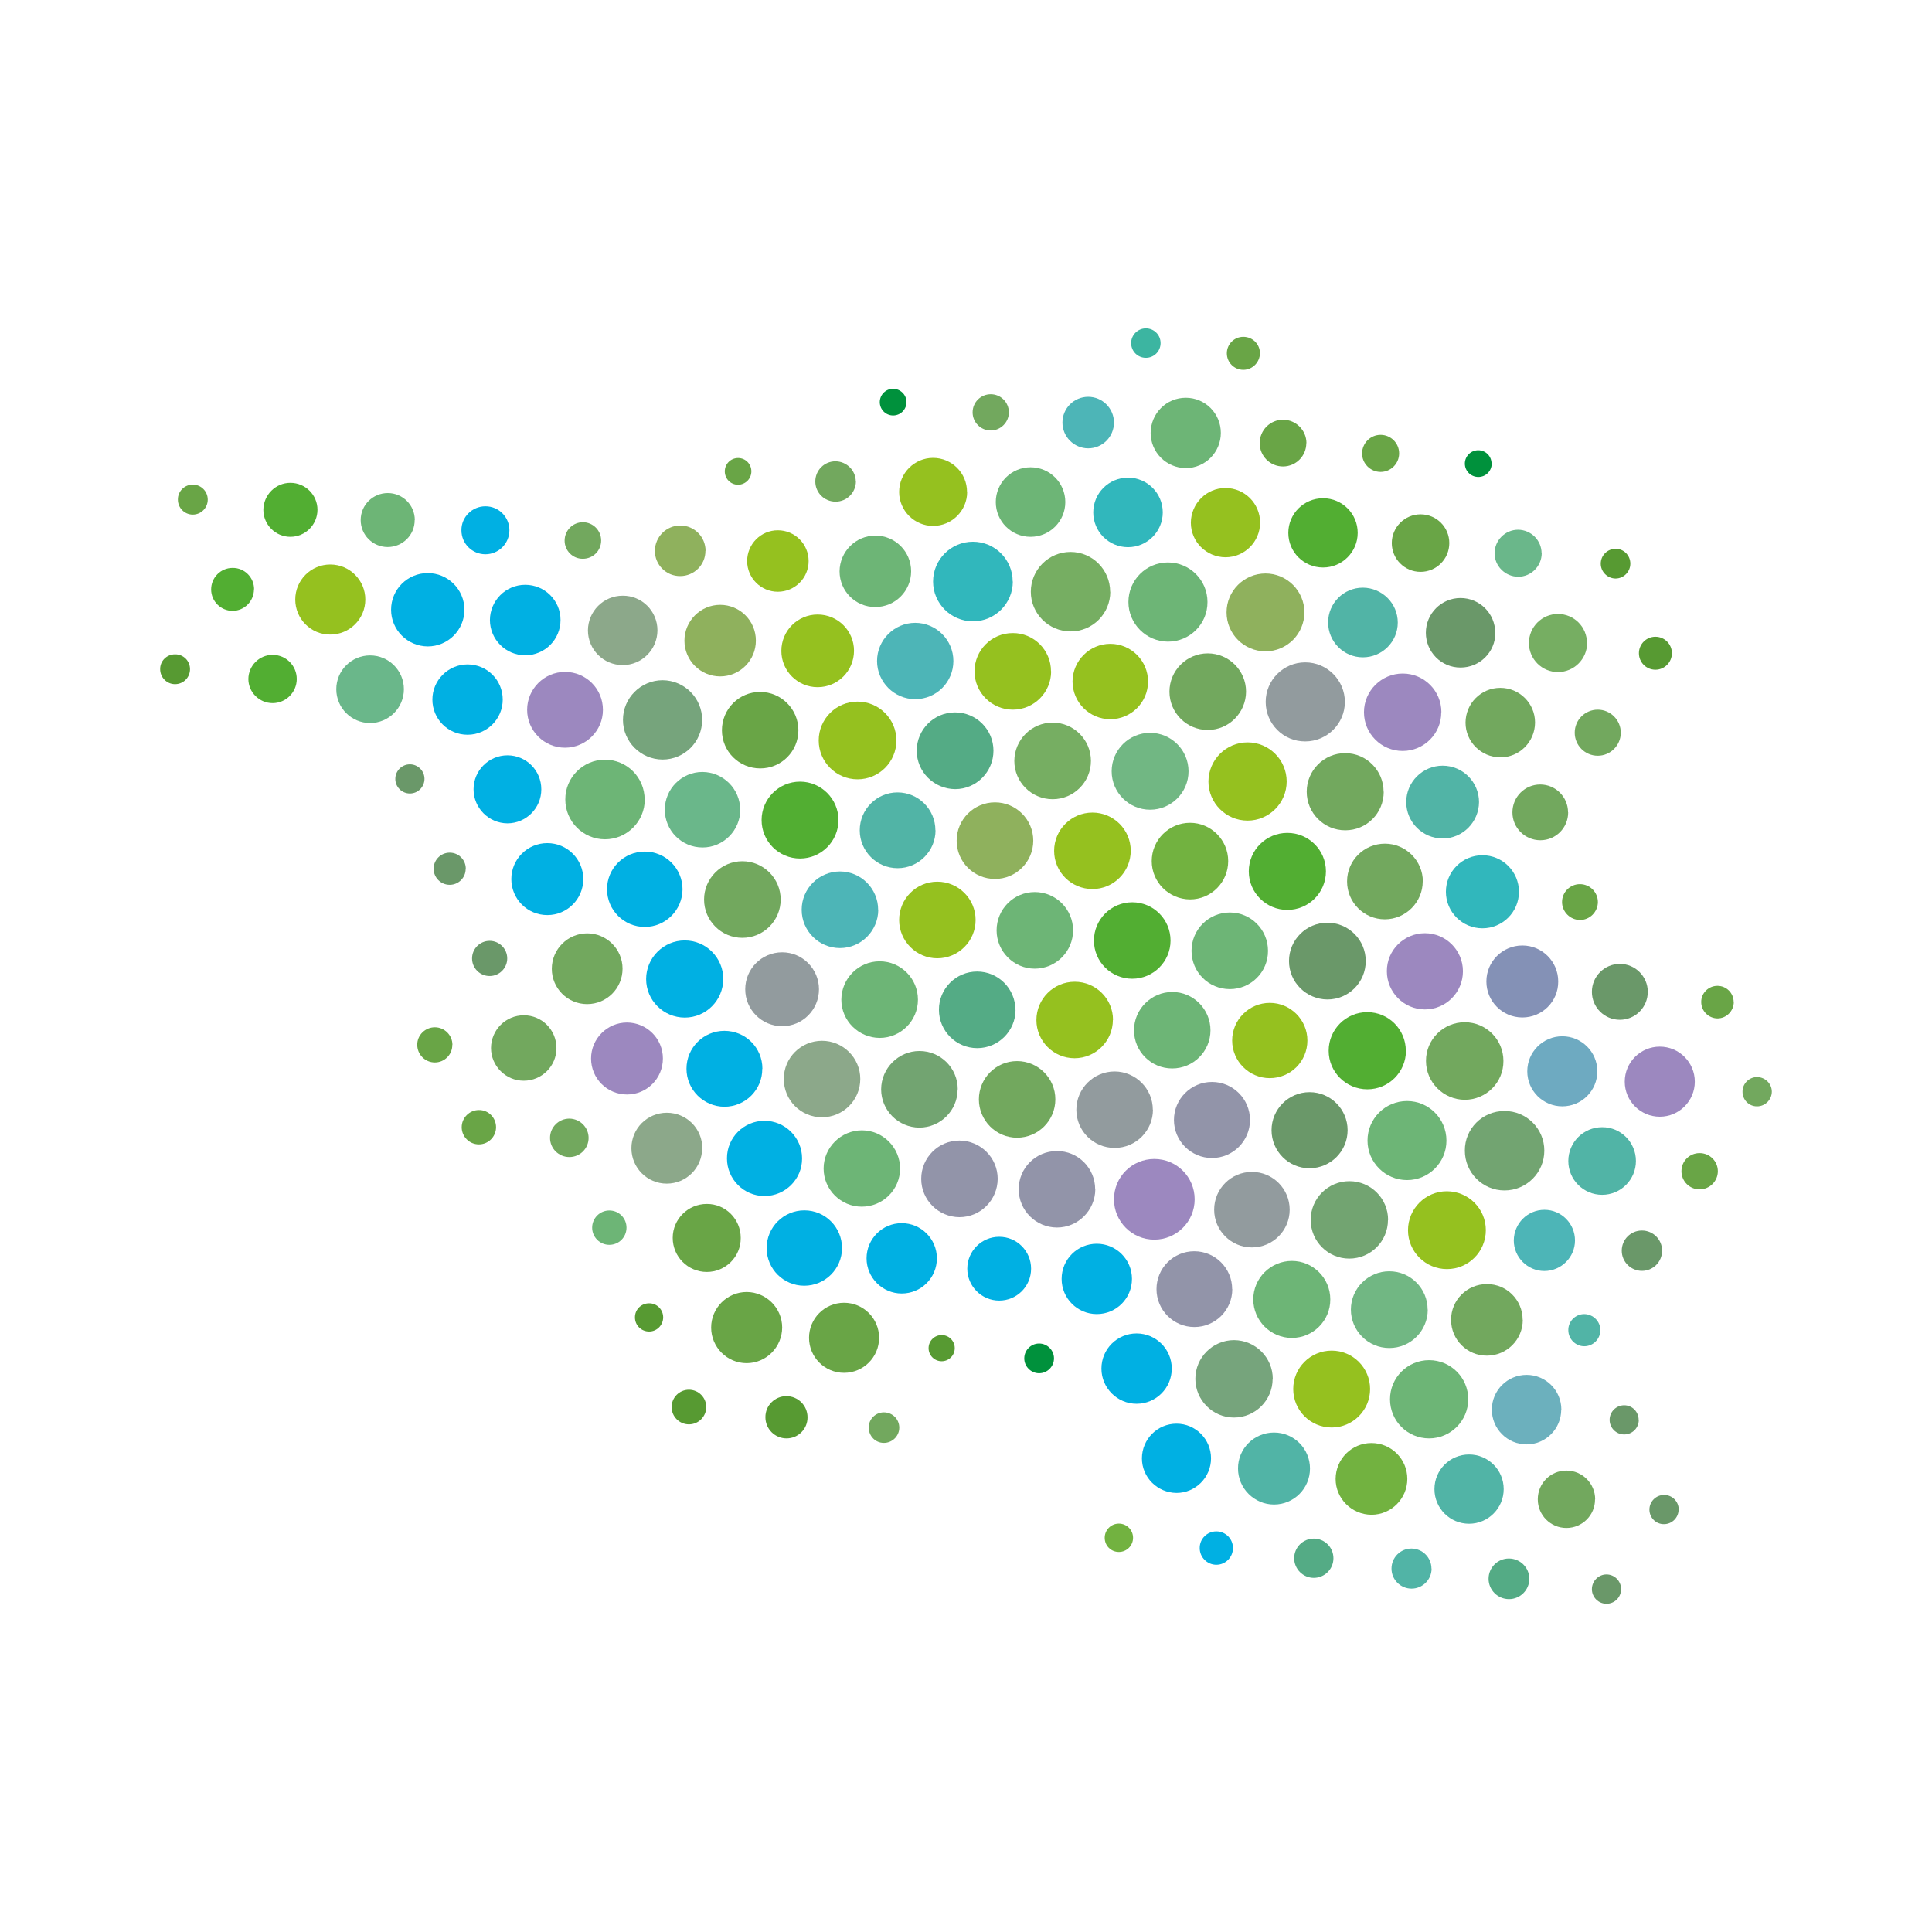 <svg viewBox="0 0 141.73 141.73" xmlns="http://www.w3.org/2000/svg"><path d="m85.14 25.17c0 .6-.48 1.08-1.08 1.08s-1.08-.48-1.08-1.08.49-1.08 1.08-1.08c.6 0 1.08.48 1.08 1.08z" fill="#3cb5a1"/><path d="m92.43 25.92c0-.67-.54-1.21-1.22-1.21-.67 0-1.21.54-1.21 1.21s.54 1.21 1.21 1.21 1.21-.55 1.22-1.22z" fill="#69a546"/><path d="m66.5 29.5c0-.54-.44-.97-.98-.98-.54 0-.98.44-.98.98s.44.98.98.98.98-.44.98-.98z" fill="#00913c"/><path d="m74.01 30.25c0-.74-.6-1.33-1.33-1.33s-1.33.59-1.33 1.33.6 1.33 1.33 1.33 1.33-.6 1.33-1.33z" fill="#72a85e"/><path d="m81.72 31c0-1.04-.85-1.89-1.89-1.89s-1.89.84-1.89 1.89c0 1.04.85 1.89 1.89 1.89s1.89-.84 1.89-1.89z" fill="#4db5b7"/><path d="m89.56 31.76c0-1.43-1.15-2.58-2.57-2.58-1.43 0-2.57 1.15-2.58 2.58 0 1.42 1.15 2.57 2.58 2.58 1.42 0 2.57-1.16 2.57-2.58z" fill="#6db576"/><path d="m95.84 32.51c0-.95-.77-1.71-1.71-1.72-.95 0-1.72.77-1.72 1.72s.77 1.71 1.71 1.71 1.71-.76 1.71-1.71z" fill="#69a546"/><path d="m102.64 33.26c0-.75-.61-1.36-1.36-1.36s-1.35.61-1.36 1.36c0 .75.62 1.36 1.36 1.36.75 0 1.36-.61 1.36-1.36z" fill="#69a546"/><path d="m109.42 34.01c0-.55-.44-.98-.98-.98s-.98.44-.98.98.44.98.99.98.98-.44.98-.98z" fill="#00913c"/><path d="m55.12 34.58c0-.54-.43-.98-.97-.98-.55 0-.98.44-.98.98s.43.98.97.98.98-.44.98-.98z" fill="#69a546"/><path d="m62.78 35.33c0-.82-.67-1.48-1.49-1.49-.82 0-1.48.66-1.48 1.48s.66 1.48 1.49 1.48c.82 0 1.48-.66 1.49-1.48z" fill="#72a85e"/><path d="m70.94 36.08c0-1.38-1.12-2.49-2.49-2.49s-2.49 1.12-2.49 2.5c0 1.37 1.12 2.49 2.49 2.49s2.5-1.11 2.5-2.49z" fill="#95c11f"/><path d="m78.15 36.83c0-1.41-1.14-2.55-2.55-2.55s-2.55 1.14-2.55 2.55 1.14 2.55 2.55 2.55 2.55-1.14 2.55-2.55z" fill="#6db576"/><path d="m85.3 37.59c0-1.41-1.14-2.55-2.55-2.55s-2.55 1.14-2.55 2.55 1.14 2.55 2.55 2.55 2.55-1.15 2.55-2.55z" fill="#31b7bc"/><path d="m92.44 38.34c0-1.4-1.13-2.54-2.54-2.54-1.4 0-2.53 1.14-2.54 2.54 0 1.4 1.13 2.53 2.54 2.54 1.4 0 2.54-1.14 2.54-2.54z" fill="#95c11f"/><path d="m99.6 39.09c0-1.41-1.14-2.54-2.54-2.54-1.41 0-2.55 1.14-2.55 2.54 0 1.41 1.14 2.54 2.55 2.54 1.4 0 2.54-1.14 2.54-2.54z" fill="#52ae32"/><path d="m106.32 39.84c0-1.17-.94-2.11-2.11-2.11-1.16 0-2.11.95-2.11 2.11s.94 2.11 2.11 2.11 2.11-.95 2.11-2.11z" fill="#69a546"/><path d="m113.09 40.59c0-.95-.77-1.72-1.72-1.73-.96 0-1.72.78-1.73 1.72 0 .95.78 1.72 1.73 1.73.95 0 1.72-.77 1.73-1.72z" fill="#6ab78a"/><path d="m119.6 41.34c0-.6-.49-1.09-1.08-1.08-.6 0-1.09.48-1.09 1.09 0 .6.49 1.08 1.08 1.09.6 0 1.09-.49 1.09-1.09z" fill="#579a32"/><path d="m15.24 36.65c0-.61-.49-1.1-1.1-1.1-.6 0-1.1.49-1.09 1.1 0 .61.49 1.1 1.09 1.1.61 0 1.1-.49 1.1-1.1z" fill="#69a546"/><path d="m13.94 49.09c0-.61-.49-1.1-1.1-1.09-.61 0-1.1.49-1.09 1.09 0 .61.49 1.1 1.09 1.1.61 0 1.1-.49 1.1-1.1z" fill="#579a32"/><path d="m23.29 37.4c0-1.1-.89-1.98-1.99-1.98-1.09 0-1.97.89-1.98 1.98 0 1.09.89 1.98 1.98 1.98 1.1 0 1.99-.89 1.99-1.99z" fill="#52ae32"/><path d="m30.43 38.15c0-1.09-.88-1.98-1.98-1.98s-1.99.88-1.99 1.98.89 1.98 1.98 1.98 1.99-.88 1.98-1.98z" fill="#6db576"/><path d="m37.37 38.9c0-.97-.78-1.76-1.76-1.76-.97 0-1.77.79-1.76 1.76 0 .98.79 1.76 1.76 1.76s1.76-.79 1.76-1.77z" fill="#00b0e3"/><path d="m44.1 39.65c0-.74-.6-1.34-1.34-1.34s-1.34.6-1.34 1.35c0 .74.6 1.34 1.34 1.33.75 0 1.34-.6 1.34-1.34z" fill="#72a85e"/><path d="m51.76 40.41c0-1.03-.83-1.86-1.85-1.86-1.03 0-1.86.83-1.87 1.86 0 1.03.84 1.86 1.86 1.85 1.02 0 1.86-.83 1.85-1.86z" fill="#8fb15d"/><path d="m59.32 41.16c0-1.25-1.01-2.26-2.26-2.26-1.24 0-2.25 1.01-2.25 2.26 0 1.24 1.01 2.25 2.25 2.25 1.25 0 2.26-1.01 2.26-2.25z" fill="#95c11f"/><path d="m66.84 41.91c0-1.45-1.17-2.62-2.62-2.62s-2.62 1.18-2.63 2.62c0 1.45 1.17 2.63 2.63 2.62 1.45 0 2.62-1.18 2.62-2.62z" fill="#6db576"/><path d="m74.29 42.66c0-1.61-1.3-2.92-2.92-2.92-1.61 0-2.92 1.31-2.92 2.92s1.31 2.92 2.93 2.92c1.61 0 2.92-1.31 2.92-2.92z" fill="#31b7bc"/><path d="m81.44 43.41c0-1.61-1.3-2.92-2.91-2.92s-2.91 1.31-2.91 2.92 1.31 2.91 2.92 2.91 2.91-1.3 2.91-2.91z" fill="#76ae62"/><path d="m88.58 44.16c0-1.6-1.3-2.9-2.9-2.9-1.61 0-2.9 1.3-2.9 2.9s1.3 2.9 2.9 2.91c1.61 0 2.91-1.3 2.9-2.91z" fill="#6db576"/><path d="m95.69 44.92c0-1.57-1.28-2.85-2.85-2.85-1.58 0-2.86 1.28-2.86 2.85 0 1.58 1.27 2.86 2.86 2.86 1.57 0 2.85-1.28 2.85-2.86z" fill="#8fb15d"/><path d="m102.54 45.67c0-1.41-1.15-2.55-2.56-2.56-1.41 0-2.55 1.14-2.55 2.55s1.14 2.56 2.55 2.56 2.56-1.14 2.56-2.55z" fill="#51b4a6"/><path d="m109.69 46.42c0-1.41-1.14-2.55-2.55-2.55-1.4 0-2.54 1.14-2.54 2.55s1.14 2.56 2.55 2.55c1.41 0 2.55-1.14 2.55-2.55z" fill="#6a9869"/><path d="m116.42 47.17c0-1.18-.95-2.13-2.13-2.13s-2.13.96-2.13 2.13c0 1.18.96 2.14 2.14 2.13 1.17 0 2.13-.96 2.13-2.13z" fill="#76ae62"/><path d="m122.65 47.92c0-.67-.54-1.21-1.21-1.21s-1.21.54-1.21 1.21.54 1.21 1.21 1.21 1.21-.55 1.21-1.21z" fill="#579a32"/><path d="m18.64 43.23c0-.87-.7-1.58-1.58-1.57-.87 0-1.57.71-1.57 1.58s.71 1.57 1.57 1.57c.87 0 1.57-.71 1.57-1.58z" fill="#52ae32"/><path d="m26.8 43.98c0-1.42-1.15-2.57-2.57-2.57s-2.57 1.15-2.57 2.57 1.15 2.58 2.57 2.57c1.42 0 2.57-1.15 2.57-2.57z" fill="#95c11f"/><path d="m34.07 44.73c0-1.49-1.21-2.69-2.69-2.69-1.49 0-2.69 1.2-2.69 2.69 0 1.48 1.2 2.68 2.69 2.69 1.48 0 2.69-1.2 2.69-2.69z" fill="#00b0e3"/><path d="m41.12 45.48c0-1.43-1.16-2.58-2.59-2.58s-2.58 1.16-2.59 2.58c0 1.43 1.16 2.59 2.59 2.59s2.59-1.15 2.59-2.59z" fill="#00b0e3"/><path d="m48.23 46.24c0-1.41-1.14-2.55-2.55-2.54-1.41 0-2.54 1.14-2.55 2.54 0 1.41 1.14 2.55 2.55 2.55s2.54-1.14 2.55-2.54z" fill="#8ca88a"/><path d="m55.45 46.99c0-1.45-1.17-2.62-2.62-2.62-1.44 0-2.62 1.18-2.62 2.63s1.18 2.62 2.62 2.62 2.62-1.17 2.62-2.62z" fill="#8fb15d"/><path d="m62.65 47.74c0-1.47-1.19-2.66-2.67-2.66-1.47 0-2.66 1.19-2.66 2.67 0 1.47 1.19 2.66 2.66 2.66 1.48 0 2.66-1.19 2.67-2.66z" fill="#95c11f"/><path d="m69.94 48.49c0-1.54-1.26-2.8-2.8-2.8s-2.8 1.26-2.8 2.8 1.26 2.8 2.8 2.8c1.55 0 2.8-1.25 2.8-2.8z" fill="#4db5b7"/><path d="m77.1 49.24c0-1.55-1.26-2.81-2.81-2.8-1.55 0-2.8 1.26-2.8 2.81s1.26 2.81 2.81 2.81 2.81-1.26 2.81-2.81z" fill="#95c11f"/><path d="m84.22 50c0-1.53-1.24-2.77-2.77-2.77-1.52 0-2.76 1.24-2.77 2.76 0 1.53 1.24 2.77 2.77 2.77s2.77-1.24 2.77-2.76z" fill="#95c11f"/><path d="m91.41 50.74c0-1.55-1.26-2.81-2.81-2.81s-2.81 1.26-2.81 2.81 1.26 2.81 2.81 2.81 2.8-1.26 2.81-2.81z" fill="#72a85e"/><path d="m98.66 51.5c0-1.6-1.3-2.91-2.91-2.91-1.6 0-2.9 1.3-2.9 2.9 0 1.61 1.3 2.91 2.9 2.9 1.6 0 2.91-1.3 2.91-2.9z" fill="#929b9e"/><path d="m105.74 52.25c0-1.57-1.26-2.84-2.84-2.84-1.56 0-2.84 1.27-2.84 2.84s1.27 2.84 2.84 2.84c1.56 0 2.84-1.27 2.83-2.84z" fill="#9c88bf"/><path d="m112.61 53c0-1.4-1.14-2.54-2.55-2.54s-2.54 1.14-2.55 2.55c0 1.4 1.14 2.54 2.55 2.55 1.41 0 2.54-1.14 2.55-2.55z" fill="#72a85e"/><path d="m118.9 53.75c0-.93-.76-1.69-1.69-1.69s-1.69.75-1.69 1.69c0 .93.75 1.69 1.69 1.69.93 0 1.69-.76 1.69-1.69z" fill="#72a85e"/><path d="m21.77 49.81c0-.98-.79-1.77-1.77-1.77s-1.77.79-1.78 1.77c0 .97.8 1.77 1.78 1.77.97 0 1.77-.79 1.77-1.77z" fill="#52ae32"/><path d="m29.63 50.56c0-1.37-1.11-2.48-2.48-2.48s-2.48 1.11-2.48 2.48 1.11 2.48 2.48 2.48 2.48-1.11 2.48-2.48z" fill="#6ab78a"/><path d="m36.88 51.32c0-1.43-1.15-2.58-2.58-2.58-1.42 0-2.58 1.16-2.58 2.58 0 1.43 1.15 2.58 2.58 2.58s2.58-1.16 2.58-2.58z" fill="#00b0e3"/><path d="m44.23 52.07c0-1.54-1.24-2.78-2.78-2.78-1.53 0-2.78 1.25-2.78 2.78s1.24 2.78 2.78 2.78c1.53 0 2.78-1.25 2.78-2.77z" fill="#9c88bf"/><path d="m51.51 52.81c0-1.6-1.3-2.9-2.9-2.91-1.6 0-2.91 1.3-2.91 2.91 0 1.6 1.3 2.9 2.9 2.91 1.61 0 2.91-1.3 2.91-2.91z" fill="#76a47c"/><path d="m58.57 53.57c0-1.55-1.26-2.81-2.81-2.81s-2.8 1.26-2.8 2.81 1.25 2.8 2.81 2.8 2.8-1.26 2.8-2.8z" fill="#69a546"/><path d="m65.76 54.32c0-1.57-1.27-2.85-2.85-2.85-1.57 0-2.85 1.27-2.85 2.85 0 1.57 1.28 2.85 2.85 2.85s2.85-1.27 2.85-2.85z" fill="#95c11f"/><path d="m72.88 55.07c0-1.55-1.26-2.81-2.82-2.81-1.55 0-2.81 1.26-2.81 2.81s1.26 2.81 2.82 2.82c1.55 0 2.81-1.27 2.81-2.82z" fill="#54ab85"/><path d="m80.03 55.82c0-1.55-1.26-2.81-2.81-2.81s-2.8 1.26-2.81 2.81c0 1.55 1.26 2.81 2.81 2.81s2.81-1.26 2.81-2.81z" fill="#76ae62"/><path d="m87.19 56.58c0-1.56-1.27-2.82-2.82-2.82s-2.82 1.26-2.82 2.82 1.27 2.82 2.82 2.82 2.82-1.26 2.82-2.82z" fill="#71b783"/><path d="m94.39 57.33c0-1.58-1.28-2.87-2.87-2.87-1.58 0-2.86 1.28-2.87 2.87 0 1.58 1.29 2.87 2.87 2.87s2.87-1.29 2.87-2.87z" fill="#95c11f"/><path d="m101.5 58.08c0-1.56-1.26-2.83-2.82-2.83s-2.82 1.27-2.82 2.83 1.26 2.83 2.83 2.83 2.82-1.26 2.82-2.83z" fill="#72a85e"/><path d="m108.5 58.84c0-1.47-1.19-2.67-2.67-2.67-1.47 0-2.67 1.2-2.67 2.67s1.2 2.67 2.67 2.67 2.66-1.2 2.67-2.67z" fill="#51b4a6"/><path d="m115.03 59.59c0-1.13-.92-2.04-2.04-2.04-1.13 0-2.04.91-2.04 2.05 0 1.13.92 2.04 2.05 2.04s2.04-.91 2.04-2.05z" fill="#72a85e"/><path d="m31.14 57.14c0-.59-.48-1.07-1.07-1.07s-1.07.48-1.07 1.07.48 1.07 1.07 1.07 1.07-.48 1.07-1.08z" fill="#6a9869"/><path d="m39.71 57.9c0-1.38-1.11-2.49-2.48-2.49-1.38 0-2.49 1.12-2.49 2.49 0 1.38 1.12 2.49 2.48 2.5 1.38 0 2.49-1.12 2.49-2.49z" fill="#00b0e3"/><path d="m47.29 58.65c0-1.62-1.3-2.92-2.91-2.92s-2.92 1.31-2.91 2.92c0 1.62 1.31 2.92 2.91 2.92 1.61 0 2.92-1.31 2.92-2.92z" fill="#6db576"/><path d="m54.3 59.41c0-1.53-1.24-2.77-2.77-2.78-1.52 0-2.76 1.24-2.76 2.77s1.23 2.77 2.77 2.77c1.52 0 2.76-1.24 2.77-2.77z" fill="#6ab78a"/><path d="m61.51 60.16c0-1.55-1.27-2.82-2.82-2.82-1.56 0-2.82 1.27-2.82 2.82 0 1.56 1.26 2.82 2.82 2.82 1.55 0 2.82-1.26 2.82-2.82z" fill="#52ae32"/><path d="m68.62 60.91c0-1.54-1.25-2.78-2.78-2.78s-2.77 1.25-2.77 2.78 1.24 2.78 2.78 2.78c1.53 0 2.78-1.25 2.78-2.78z" fill="#51b4a6"/><path d="m75.8 61.67c0-1.55-1.26-2.81-2.81-2.81s-2.81 1.26-2.81 2.81c0 1.56 1.26 2.81 2.81 2.81s2.81-1.26 2.81-2.81z" fill="#8fb15d"/><path d="m82.95 62.41c0-1.55-1.26-2.8-2.81-2.8s-2.81 1.26-2.81 2.81 1.26 2.8 2.81 2.8 2.81-1.26 2.81-2.81z" fill="#95c11f"/><path d="m90.1 63.17c0-1.55-1.26-2.81-2.8-2.81-1.55 0-2.81 1.26-2.81 2.81s1.26 2.8 2.81 2.81c1.55 0 2.8-1.26 2.8-2.81z" fill="#72b240"/><path d="m97.27 63.92c0-1.56-1.27-2.82-2.83-2.82s-2.83 1.26-2.83 2.82c0 1.57 1.27 2.83 2.83 2.83s2.83-1.26 2.83-2.83z" fill="#52ae32"/><path d="m104.38 64.67c0-1.53-1.25-2.78-2.78-2.78-1.54 0-2.78 1.24-2.78 2.77 0 1.54 1.24 2.78 2.77 2.78s2.78-1.25 2.78-2.78z" fill="#72a85e"/><path d="m111.43 65.42c0-1.48-1.2-2.68-2.68-2.68s-2.68 1.2-2.68 2.68 1.2 2.68 2.68 2.68 2.68-1.2 2.68-2.68z" fill="#31b7bc"/><path d="m117.22 66.18c0-.73-.59-1.32-1.32-1.32-.72 0-1.31.59-1.31 1.31s.59 1.31 1.31 1.32c.73 0 1.31-.59 1.32-1.31z" fill="#69a546"/><path d="m34.17 63.73c0-.65-.52-1.18-1.18-1.18-.65 0-1.18.53-1.18 1.18s.53 1.18 1.18 1.18 1.18-.53 1.17-1.18z" fill="#6a9869"/><path d="m42.79 64.49c0-1.46-1.18-2.64-2.64-2.64s-2.64 1.18-2.64 2.64 1.18 2.64 2.64 2.64 2.64-1.18 2.64-2.64z" fill="#00b0e3"/><path d="m50.07 65.24c0-1.53-1.24-2.77-2.77-2.77s-2.77 1.24-2.77 2.76c0 1.53 1.24 2.77 2.77 2.77s2.76-1.24 2.77-2.76z" fill="#00b0e3"/><path d="m57.27 65.99c0-1.55-1.26-2.81-2.81-2.81s-2.81 1.26-2.81 2.81 1.26 2.81 2.81 2.81 2.81-1.26 2.81-2.81z" fill="#72a85e"/><path d="m64.42 66.74c0-1.55-1.26-2.81-2.8-2.81-1.55 0-2.81 1.26-2.81 2.81s1.26 2.81 2.81 2.81 2.8-1.26 2.81-2.81z" fill="#4db5b7"/><path d="m71.57 67.49c0-1.55-1.26-2.81-2.81-2.81s-2.8 1.26-2.8 2.81 1.26 2.81 2.8 2.81c1.55 0 2.81-1.26 2.81-2.81z" fill="#95c11f"/><path d="m78.72 68.25c0-1.55-1.26-2.81-2.81-2.81s-2.8 1.26-2.8 2.81 1.26 2.81 2.8 2.81c1.55 0 2.81-1.26 2.81-2.81z" fill="#6db576"/><path d="m85.87 69c0-1.55-1.25-2.81-2.81-2.81-1.55 0-2.81 1.26-2.81 2.81s1.26 2.8 2.81 2.8 2.81-1.26 2.81-2.8z" fill="#52ae32"/><path d="m93.02 69.75c0-1.55-1.25-2.81-2.8-2.81s-2.81 1.25-2.81 2.81 1.25 2.81 2.81 2.81c1.55 0 2.81-1.26 2.8-2.81z" fill="#6db576"/><path d="m100.19 70.5c0-1.55-1.26-2.81-2.81-2.81-1.56 0-2.82 1.26-2.82 2.81 0 1.56 1.27 2.81 2.82 2.82 1.56 0 2.81-1.26 2.81-2.82z" fill="#6a9869"/><path d="m107.32 71.25c0-1.54-1.25-2.79-2.79-2.79s-2.8 1.25-2.79 2.79c0 1.54 1.25 2.8 2.79 2.8s2.79-1.25 2.79-2.8z" fill="#9c88bf"/><path d="m124.33 79.35c0-1.42-1.15-2.57-2.57-2.57s-2.57 1.15-2.57 2.57 1.15 2.57 2.57 2.57 2.57-1.15 2.57-2.57z" fill="#9c88bf"/><path d="m87.64 87.98c0-1.64-1.32-2.96-2.96-2.96s-2.96 1.32-2.96 2.96c0 1.63 1.32 2.96 2.96 2.96 1.63 0 2.96-1.32 2.96-2.96z" fill="#9c88bf"/><path d="m114.31 72c0-1.46-1.18-2.64-2.63-2.64-1.46 0-2.64 1.18-2.64 2.64s1.18 2.64 2.64 2.64 2.64-1.18 2.63-2.64z" fill="#8491b6"/><path d="m120.88 72.76c0-1.13-.92-2.05-2.05-2.05s-2.05.92-2.05 2.05c0 1.14.92 2.05 2.05 2.05 1.14 0 2.05-.92 2.05-2.05z" fill="#6a9869"/><path d="m127.18 73.51c0-.66-.53-1.19-1.19-1.19s-1.2.54-1.19 1.19c0 .65.53 1.19 1.19 1.2.66 0 1.19-.54 1.2-1.2z" fill="#69a546"/><path d="m37.21 70.31c0-.71-.58-1.29-1.29-1.29s-1.29.58-1.29 1.29.57 1.29 1.29 1.29c.71 0 1.29-.58 1.29-1.29z" fill="#6a9869"/><path d="m33.19 76.65c0-.71-.58-1.29-1.29-1.29s-1.3.58-1.29 1.29c0 .71.58 1.29 1.29 1.29s1.29-.58 1.28-1.29z" fill="#69a546"/><path d="m45.67 71.06c0-1.43-1.17-2.59-2.59-2.59-1.43 0-2.6 1.16-2.6 2.6 0 1.43 1.16 2.59 2.59 2.59 1.44 0 2.6-1.16 2.6-2.6z" fill="#72a85e"/><path d="m53.06 71.82c0-1.56-1.26-2.83-2.83-2.83-1.55 0-2.83 1.27-2.83 2.83s1.26 2.82 2.83 2.83c1.56 0 2.82-1.26 2.83-2.83z" fill="#00b0e3"/><path d="m60.08 72.57c0-1.49-1.21-2.71-2.7-2.71-1.5 0-2.71 1.21-2.71 2.71s1.21 2.71 2.71 2.71 2.7-1.21 2.7-2.71z" fill="#929b9e"/><path d="m67.34 73.33c0-1.55-1.26-2.81-2.81-2.81s-2.8 1.26-2.81 2.81c0 1.55 1.26 2.8 2.81 2.81 1.55 0 2.81-1.26 2.81-2.8z" fill="#6db576"/><path d="m74.49 74.08c0-1.55-1.26-2.81-2.81-2.81s-2.81 1.26-2.8 2.81c0 1.55 1.26 2.81 2.81 2.81s2.81-1.26 2.81-2.81z" fill="#54ab85"/><path d="m81.65 74.82c0-1.55-1.26-2.8-2.81-2.8s-2.81 1.26-2.81 2.81 1.26 2.8 2.8 2.8 2.81-1.26 2.81-2.81z" fill="#95c11f"/><path d="m88.8 75.58c0-1.55-1.26-2.81-2.8-2.81s-2.81 1.26-2.81 2.81 1.25 2.8 2.8 2.8c1.56 0 2.81-1.26 2.81-2.8z" fill="#6db576"/><path d="m95.91 76.33c0-1.52-1.24-2.76-2.76-2.76s-2.76 1.24-2.76 2.76 1.24 2.76 2.76 2.76c1.53 0 2.76-1.23 2.76-2.76z" fill="#95c11f"/><path d="m103.13 77.08c0-1.56-1.26-2.83-2.83-2.83-1.56 0-2.83 1.27-2.83 2.83s1.27 2.83 2.84 2.83c1.56 0 2.83-1.26 2.83-2.83z" fill="#52ae32"/><path d="m110.29 77.83c0-1.57-1.27-2.84-2.84-2.84s-2.85 1.27-2.84 2.84c0 1.57 1.28 2.84 2.84 2.85 1.57 0 2.85-1.27 2.84-2.85z" fill="#72a85e"/><path d="m117.18 78.59c0-1.42-1.15-2.57-2.57-2.57s-2.57 1.15-2.57 2.57 1.15 2.57 2.57 2.57 2.57-1.15 2.57-2.57z" fill="#6eaac1"/><path d="m129.98 80.09c0-.59-.48-1.07-1.08-1.08-.59 0-1.08.49-1.07 1.08 0 .6.48 1.08 1.07 1.07.59 0 1.07-.48 1.08-1.07z" fill="#72a85e"/><path d="m40.82 76.88c0-1.33-1.07-2.4-2.39-2.4-1.33 0-2.4 1.07-2.41 2.4 0 1.32 1.08 2.4 2.4 2.4 1.33 0 2.41-1.08 2.4-2.4z" fill="#72a85e"/><path d="m48.63 77.65c0-1.46-1.18-2.63-2.63-2.64-1.46 0-2.64 1.19-2.64 2.64 0 1.46 1.17 2.64 2.64 2.64 1.46 0 2.63-1.18 2.63-2.64z" fill="#9c88bf"/><path d="m55.93 78.4c0-1.54-1.24-2.78-2.79-2.78-1.53 0-2.78 1.24-2.78 2.78s1.25 2.78 2.78 2.79c1.54 0 2.79-1.25 2.78-2.78z" fill="#00b0e3"/><path d="m63.11 79.15c0-1.54-1.26-2.8-2.81-2.8-1.54 0-2.81 1.25-2.8 2.81 0 1.55 1.25 2.81 2.81 2.8 1.54 0 2.8-1.25 2.8-2.81z" fill="#8ca88a"/><path d="m70.26 79.91c0-1.56-1.26-2.81-2.81-2.81-1.54 0-2.8 1.26-2.81 2.81 0 1.55 1.26 2.8 2.8 2.81 1.55 0 2.81-1.26 2.81-2.8z" fill="#72a471"/><path d="m77.42 80.65c0-1.55-1.26-2.81-2.81-2.81s-2.8 1.26-2.8 2.81 1.26 2.81 2.8 2.81c1.55 0 2.81-1.26 2.81-2.81z" fill="#72a85e"/><path d="m84.57 81.41c0-1.55-1.26-2.8-2.8-2.81-1.55 0-2.81 1.26-2.81 2.81s1.25 2.8 2.81 2.8 2.81-1.26 2.81-2.81z" fill="#929b9e"/><path d="m91.7 82.16c0-1.54-1.25-2.79-2.79-2.79s-2.79 1.25-2.79 2.79 1.25 2.79 2.79 2.79 2.79-1.25 2.79-2.79z" fill="#9294a9"/><path d="m98.86 82.91c0-1.54-1.25-2.79-2.79-2.79s-2.79 1.25-2.79 2.79 1.25 2.8 2.79 2.79c1.54 0 2.79-1.25 2.79-2.79z" fill="#6a9869"/><path d="m106.11 83.67c0-1.6-1.29-2.9-2.89-2.9s-2.9 1.29-2.9 2.9c0 1.6 1.3 2.9 2.9 2.9s2.89-1.3 2.89-2.89z" fill="#6db576"/><path d="m113.29 84.41c0-1.61-1.3-2.91-2.92-2.91s-2.92 1.3-2.91 2.91c0 1.61 1.3 2.92 2.91 2.92s2.92-1.31 2.92-2.92z" fill="#72a471"/><path d="m120.01 85.17c0-1.37-1.11-2.49-2.48-2.48-1.37 0-2.48 1.11-2.48 2.48s1.11 2.48 2.48 2.48 2.48-1.11 2.48-2.48z" fill="#51b4a6"/><path d="m126.02 85.92c0-.74-.6-1.33-1.34-1.33s-1.33.59-1.33 1.33.6 1.33 1.33 1.33 1.34-.59 1.34-1.33z" fill="#69a546"/><path d="m43.18 83.48c0-.78-.63-1.41-1.41-1.42-.78 0-1.42.63-1.42 1.41s.63 1.41 1.42 1.41c.78 0 1.41-.63 1.41-1.41z" fill="#72a85e"/><path d="m51.52 84.23c0-1.44-1.16-2.6-2.6-2.6s-2.6 1.16-2.6 2.6 1.16 2.6 2.59 2.6c1.44 0 2.6-1.16 2.6-2.6z" fill="#8ca88a"/><path d="m58.84 84.98c0-1.52-1.24-2.76-2.76-2.76s-2.76 1.24-2.75 2.76c0 1.52 1.23 2.76 2.75 2.76 1.53 0 2.77-1.24 2.76-2.76z" fill="#00b0e3"/><path d="m66.03 85.73c0-1.55-1.26-2.81-2.8-2.81s-2.81 1.26-2.81 2.8c0 1.55 1.26 2.8 2.8 2.8 1.55 0 2.81-1.25 2.81-2.8z" fill="#6db576"/><path d="m73.19 86.48c0-1.55-1.25-2.8-2.81-2.81-1.55 0-2.8 1.26-2.8 2.81s1.26 2.8 2.8 2.81c1.56 0 2.8-1.26 2.81-2.81z" fill="#9294a9"/><path d="m80.34 87.24c0-1.55-1.26-2.81-2.81-2.8-1.55 0-2.8 1.25-2.8 2.8s1.26 2.81 2.81 2.81c1.54 0 2.8-1.26 2.81-2.8z" fill="#9294a9"/><path d="m94.61 88.74c0-1.53-1.24-2.77-2.77-2.77s-2.77 1.24-2.77 2.77 1.24 2.77 2.77 2.77 2.77-1.24 2.77-2.77z" fill="#929b9e"/><path d="m101.83 89.49c0-1.57-1.27-2.84-2.84-2.84s-2.84 1.27-2.84 2.84 1.27 2.84 2.83 2.84c1.57 0 2.84-1.27 2.84-2.83z" fill="#72a471"/><path d="m109 90.24c0-1.57-1.28-2.85-2.86-2.85-1.57 0-2.85 1.28-2.85 2.86 0 1.57 1.28 2.85 2.86 2.85s2.85-1.28 2.85-2.86z" fill="#95c11f"/><path d="m115.54 91c0-1.24-1-2.25-2.24-2.25s-2.24 1-2.25 2.25c0 1.23 1.01 2.24 2.24 2.24 1.24 0 2.25-1.01 2.25-2.24z" fill="#4db5b7"/><path d="m121.93 91.75c0-.82-.66-1.48-1.48-1.48s-1.48.66-1.48 1.48.67 1.48 1.48 1.48c.82 0 1.48-.66 1.48-1.48z" fill="#6a9869"/><path d="m45.96 90.06c0-.7-.56-1.26-1.26-1.26s-1.26.57-1.26 1.26.56 1.26 1.26 1.26 1.26-.56 1.26-1.26z" fill="#6db576"/><path d="m36.39 82.69c0-.7-.56-1.27-1.26-1.26-.69 0-1.26.57-1.26 1.26s.56 1.26 1.26 1.26 1.26-.57 1.26-1.26z" fill="#69a546"/><path d="m54.34 90.81c0-1.38-1.12-2.5-2.49-2.49-1.38 0-2.5 1.12-2.5 2.49 0 1.38 1.12 2.5 2.5 2.5s2.5-1.12 2.49-2.49z" fill="#69a546"/><g fill="#00b0e3"><path d="m61.77 91.56c0-1.53-1.23-2.77-2.76-2.77s-2.77 1.24-2.77 2.77 1.24 2.76 2.76 2.76c1.53 0 2.77-1.24 2.77-2.76z"/><path d="m68.73 92.31c0-1.42-1.15-2.58-2.58-2.58s-2.58 1.16-2.58 2.58 1.16 2.58 2.58 2.58c1.43 0 2.58-1.15 2.58-2.58z"/><path d="m75.64 93.07c0-1.29-1.04-2.34-2.34-2.34-1.29 0-2.34 1.05-2.34 2.34s1.05 2.34 2.34 2.34 2.34-1.04 2.34-2.34z"/><path d="m83.04 93.82c0-1.43-1.16-2.58-2.58-2.58-1.43 0-2.58 1.15-2.58 2.58s1.16 2.58 2.58 2.58c1.43 0 2.58-1.15 2.58-2.58z"/></g><path d="m90.39 94.57c0-1.53-1.24-2.78-2.78-2.78-1.53 0-2.77 1.24-2.77 2.78 0 1.53 1.24 2.78 2.78 2.78 1.53 0 2.78-1.24 2.78-2.78z" fill="#9294a9"/><path d="m97.59 95.32c0-1.56-1.27-2.82-2.82-2.82s-2.83 1.26-2.83 2.82 1.27 2.83 2.83 2.83 2.83-1.27 2.82-2.83z" fill="#6db576"/><path d="m104.73 96.07c0-1.55-1.26-2.81-2.81-2.81s-2.82 1.26-2.82 2.81 1.26 2.82 2.82 2.82 2.82-1.26 2.82-2.82z" fill="#71b783"/><path d="m111.7 96.82c0-1.45-1.17-2.63-2.63-2.62-1.45 0-2.63 1.18-2.62 2.63 0 1.45 1.18 2.63 2.63 2.62 1.45 0 2.63-1.17 2.63-2.63z" fill="#72a85e"/><path d="m117.4 97.58c0-.65-.53-1.17-1.18-1.18-.65 0-1.18.53-1.17 1.18 0 .65.53 1.18 1.17 1.18.65 0 1.18-.53 1.18-1.18z" fill="#51b4a6"/><path d="m48.65 96.64c0-.57-.46-1.04-1.04-1.03-.57 0-1.04.46-1.03 1.04 0 .57.46 1.03 1.04 1.03.57 0 1.03-.47 1.03-1.04z" fill="#579a32"/><path d="m57.38 97.39c0-1.44-1.17-2.6-2.6-2.61-1.44 0-2.61 1.17-2.61 2.61s1.17 2.61 2.6 2.61c1.44 0 2.6-1.17 2.61-2.61z" fill="#69a546"/><path d="m64.49 98.14c0-1.42-1.15-2.57-2.57-2.57s-2.57 1.15-2.57 2.57 1.15 2.57 2.57 2.57 2.57-1.15 2.57-2.57z" fill="#69a546"/><path d="m70.04 98.9c0-.53-.43-.96-.96-.96s-.96.43-.96.96.43.96.96.96.96-.43.96-.96z" fill="#579a32"/><path d="m77.32 99.65c0-.6-.49-1.09-1.09-1.09s-1.09.49-1.09 1.09.49 1.09 1.09 1.09 1.09-.49 1.09-1.09z" fill="#00913c"/><path d="m85.96 100.4c0-1.43-1.16-2.58-2.58-2.58-1.43 0-2.58 1.15-2.58 2.58 0 1.42 1.16 2.58 2.58 2.58s2.58-1.15 2.58-2.58z" fill="#00b0e3"/><path d="m93.37 101.15c0-1.56-1.27-2.83-2.84-2.84-1.57 0-2.84 1.28-2.84 2.84s1.27 2.84 2.83 2.84c1.57 0 2.84-1.27 2.84-2.84z" fill="#76a47c"/><path d="m100.51 101.9c0-1.55-1.26-2.82-2.82-2.82s-2.82 1.26-2.82 2.82 1.26 2.82 2.82 2.82c1.55 0 2.82-1.26 2.82-2.82z" fill="#95c11f"/><path d="m107.71 102.65c0-1.59-1.29-2.87-2.87-2.87-1.59 0-2.87 1.29-2.87 2.87 0 1.59 1.28 2.87 2.87 2.87 1.58 0 2.87-1.29 2.87-2.88z" fill="#6db576"/><path d="m114.54 103.41c0-1.41-1.14-2.55-2.55-2.55s-2.55 1.14-2.55 2.55 1.14 2.55 2.55 2.55c1.4 0 2.54-1.14 2.54-2.55z" fill="#6cb0bd"/><path d="m120.21 104.16c0-.59-.47-1.07-1.06-1.07s-1.07.48-1.07 1.07.48 1.07 1.07 1.07 1.07-.47 1.07-1.07z" fill="#6a9869"/><path d="m51.81 103.22c0-.7-.57-1.27-1.27-1.27s-1.27.57-1.27 1.27.57 1.27 1.27 1.27 1.27-.57 1.27-1.27z" fill="#579a32"/><path d="m59.24 103.97c0-.85-.69-1.55-1.55-1.55-.85 0-1.55.69-1.54 1.55 0 .85.69 1.55 1.55 1.55s1.55-.7 1.54-1.55z" fill="#579a32"/><path d="m65.97 104.73c0-.62-.5-1.12-1.13-1.12-.61 0-1.12.5-1.11 1.12 0 .62.49 1.12 1.11 1.12s1.13-.5 1.13-1.12z" fill="#72a85e"/><path d="m88.84 106.98c0-1.4-1.13-2.54-2.53-2.54s-2.53 1.13-2.54 2.54c0 1.4 1.14 2.53 2.54 2.54 1.39 0 2.53-1.14 2.53-2.54z" fill="#00b0e3"/><path d="m96.1 107.73c0-1.46-1.18-2.64-2.64-2.64s-2.65 1.18-2.64 2.64c0 1.45 1.19 2.64 2.64 2.64 1.46 0 2.64-1.18 2.64-2.64z" fill="#51b4a6"/><path d="m103.24 108.49c0-1.45-1.17-2.63-2.63-2.63-1.45 0-2.62 1.17-2.63 2.63 0 1.45 1.18 2.62 2.63 2.63 1.45 0 2.63-1.18 2.63-2.63z" fill="#72b240"/><path d="m110.31 109.24c0-1.41-1.14-2.54-2.54-2.54s-2.54 1.13-2.54 2.54c0 1.4 1.13 2.54 2.54 2.54 1.4 0 2.54-1.14 2.54-2.54z" fill="#51b4a6"/><path d="m117.02 109.99c0-1.16-.94-2.11-2.11-2.11s-2.1.94-2.1 2.11c0 1.16.94 2.1 2.1 2.1s2.11-.94 2.1-2.1z" fill="#72a85e"/><path d="m123.15 110.74c0-.59-.48-1.08-1.08-1.07-.59 0-1.07.48-1.07 1.07 0 .6.48 1.08 1.07 1.07.59 0 1.07-.48 1.07-1.07z" fill="#6a9869"/><path d="m83.12 112.81c0-.58-.47-1.04-1.04-1.04s-1.04.46-1.04 1.04.46 1.04 1.04 1.04c.57 0 1.04-.46 1.04-1.04z" fill="#72b240"/><path d="m90.45 113.56c0-.67-.54-1.22-1.22-1.22s-1.23.55-1.22 1.23c0 .67.55 1.22 1.22 1.22s1.22-.55 1.22-1.23z" fill="#00b0e3"/><path d="m97.82 114.31c0-.79-.64-1.44-1.44-1.44-.79 0-1.44.64-1.44 1.44 0 .79.65 1.44 1.44 1.44s1.44-.64 1.44-1.44z" fill="#54ab85"/><path d="m105.01 115.07c0-.81-.66-1.47-1.47-1.47s-1.46.66-1.46 1.47.66 1.47 1.47 1.47 1.47-.66 1.47-1.47z" fill="#51b4a6"/><path d="m112.19 115.82c0-.82-.67-1.49-1.5-1.49-.82 0-1.49.66-1.49 1.49 0 .82.67 1.49 1.5 1.49.82 0 1.49-.67 1.49-1.49z" fill="#54ab85"/><path d="m118.92 116.57c0-.59-.48-1.07-1.07-1.07s-1.07.49-1.07 1.08.48 1.07 1.07 1.07 1.07-.47 1.07-1.07z" fill="#6a9869"/></svg>